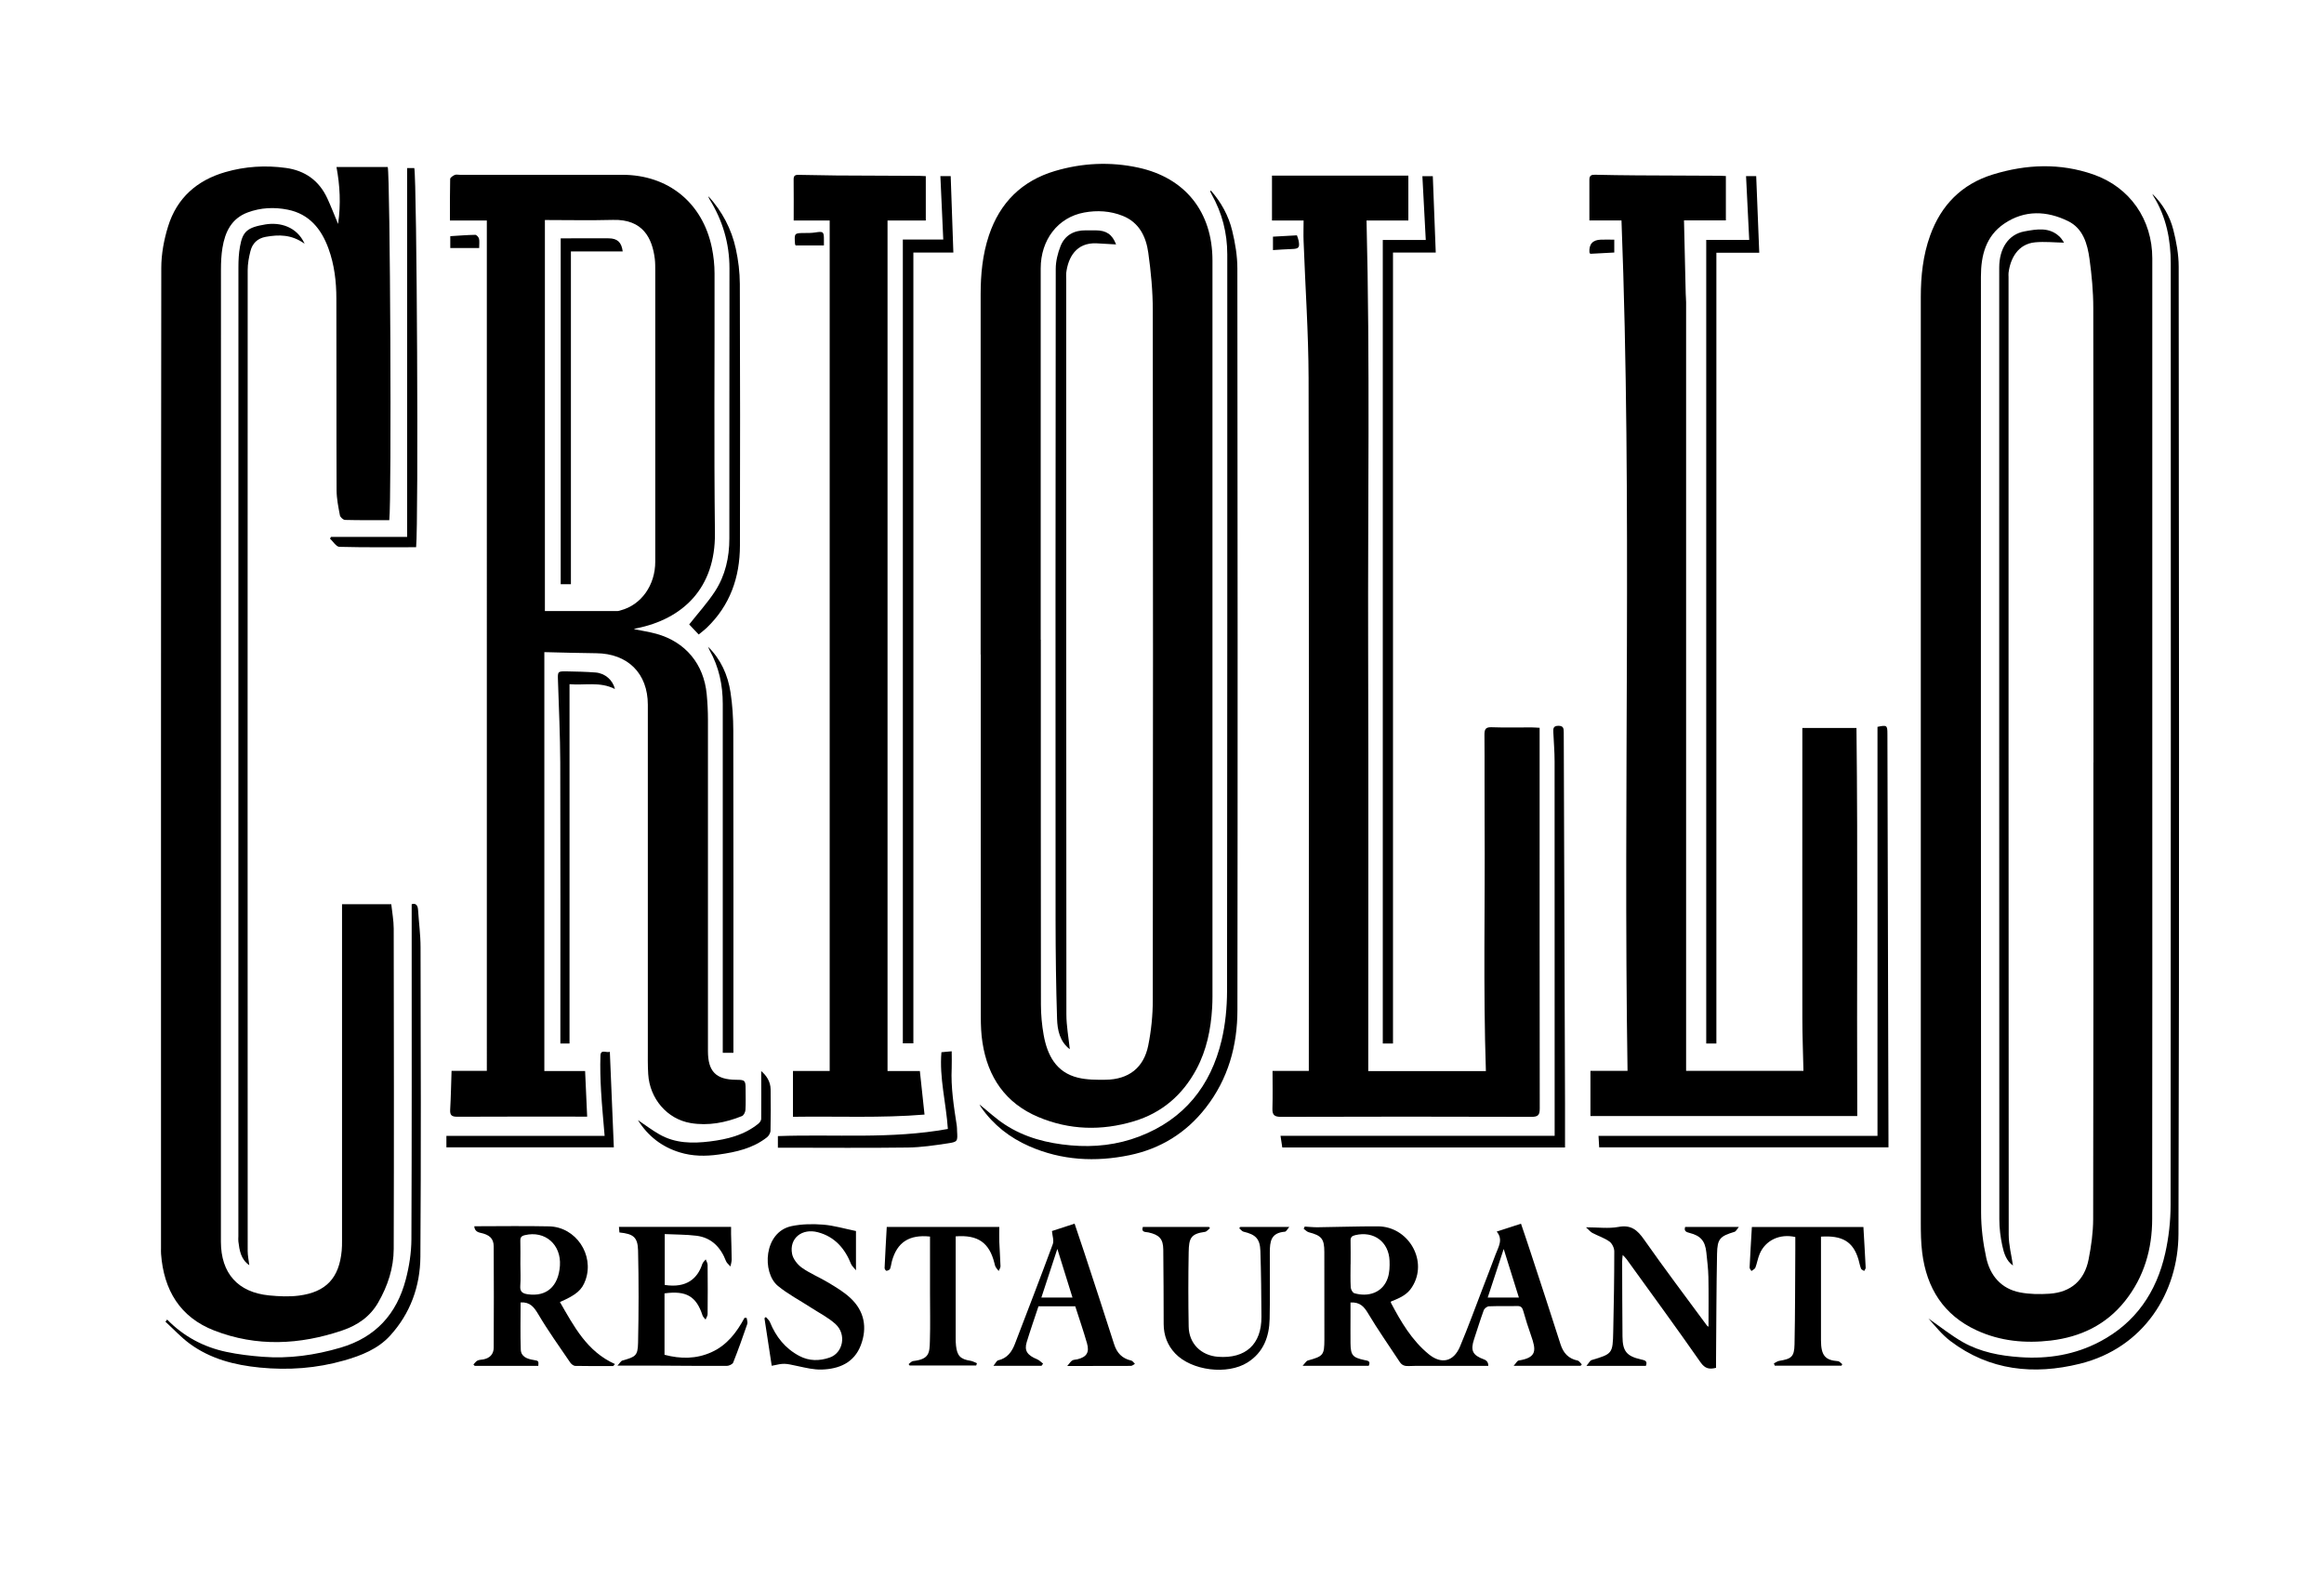 <svg id="uuid-71493598-622a-4d64-9f83-47eae89bd1b0" data-name="Layer 1" xmlns="http://www.w3.org/2000/svg" viewBox="0 0 419.04 284.4">
  <defs>
    <style>
      .uuid-2137297c-ede7-4e55-a4b4-4574302be573 {
        fill: none;
      }
    </style>
  </defs>
  <path class="uuid-2137297c-ede7-4e55-a4b4-4574302be573" d="m0,0C139.68,0,279.36,0,419.04,0c0,94.8,0,189.6,0,284.4-139.68,0-279.36,0-419.04,0C0,189.6,0,94.8,0,0Zm388.08,133.19c0-28.87,0-57.75,0-86.62,0-6.99-4.03-12.82-10.62-15.12-6.01-2.09-12.1-1.85-18.12,0-5.61,1.73-9.33,5.51-11.32,11.01-1.29,3.58-1.68,7.31-1.68,11.07-.01,55.59-.01,111.18,0,166.77,0,1.83.02,3.68.25,5.5.79,6.39,3.84,11.26,9.84,14.01,4.26,1.95,8.77,2.37,13.35,1.83,5.35-.63,9.95-2.81,13.38-7.12,3.45-4.34,4.89-9.39,4.9-14.83.04-28.83.02-57.67.02-86.5Zm-289.93-15.64c3.23.07,6.3.18,9.37.2,5.69.05,9.31,3.63,9.31,9.29,0,20.6,0,41.2,0,61.79,0,1.6-.03,3.2.07,4.8.27,4.4,3.39,8.1,7.65,8.81,3.17.53,6.28-.05,9.25-1.26.31-.13.6-.7.63-1.09.08-1.23.03-2.48.03-3.72,0-1.61-.1-1.72-1.67-1.73-3.67-.02-5.12-1.49-5.12-5.18,0-19.92,0-39.83,0-59.75,0-1.51-.09-3.03-.22-4.54-.5-5.48-3.83-9.48-9.11-10.93-1.29-.35-2.62-.55-4.05-.84.23-.07.34-.11.45-.13,8.37-1.65,14.31-7.21,14.19-17.19-.17-15.6-.03-31.2-.07-46.79,0-1.55-.17-3.12-.48-4.63-1.68-8.13-7.9-13.15-16.15-13.15-9.76,0-19.52,0-29.28,0-.32,0-.68-.09-.95.03-.32.15-.8.47-.81.73-.06,2.5-.04,5-.04,7.48h6.65v153.29h-6.36c-.08,2.38-.12,4.69-.25,7-.06,1.01.29,1.28,1.28,1.27,7.4-.04,14.8-.02,22.2-.02.38,0,.76,0,1.22,0-.13-2.88-.25-5.58-.37-8.22h-7.35v-75.5Zm78.67.42c0,21.76,0,43.52.01,65.28,0,1.55.06,3.12.3,4.66.97,6.25,4.16,10.93,10.07,13.42,5.61,2.36,11.41,2.51,17.22.77,5.08-1.52,8.79-4.74,11.29-9.39,1.85-3.44,2.6-7.17,2.83-11.04.04-.68.06-1.36.06-2.04,0-44.24,0-88.48,0-132.72,0-8.71-4.9-14.86-13.35-16.71-5.05-1.1-10.1-.86-15.04.6-5.97,1.77-9.94,5.7-11.92,11.62-1.15,3.45-1.49,7.01-1.49,10.62,0,21.64,0,43.28,0,64.92Zm-106.63-24.21c.44-3.64.16-62.21-.28-63.65h-9.24c.63,3.36.81,6.63.29,10.27-.74-1.77-1.29-3.21-1.94-4.61-1.47-3.19-4-5.01-7.47-5.49-3.68-.51-7.34-.28-10.92.75-5.11,1.47-8.74,4.67-10.32,9.78-.74,2.4-1.22,5-1.23,7.51-.07,58.88-.05,117.76-.05,176.64,0,.36-.02.72.01,1.08.48,6.49,3.4,11.41,9.6,13.81,7.64,2.96,15.4,2.6,23.08-.02,2.72-.92,4.99-2.46,6.47-5.03,1.73-3,2.79-6.23,2.8-9.67.06-19.24.04-38.48,0-57.72,0-1.49-.29-2.97-.44-4.41h-8.88v1.5c0,19.72,0,39.44,0,59.16,0,.6,0,1.2-.06,1.8-.46,4.91-2.8,7.46-7.7,8.09-1.76.23-3.59.14-5.36-.03-5.67-.55-8.72-3.99-8.72-9.7,0-58.4,0-116.8.01-175.2,0-1.31.06-2.65.27-3.94.47-2.85,1.62-5.29,4.56-6.38,2.34-.87,4.77-.98,7.19-.5,3.9.77,6.07,3.45,7.36,6.99,1.07,2.92,1.42,5.98,1.43,9.06.03,11.52,0,23.04.04,34.56,0,1.5.31,3,.6,4.49.06.34.6.82.93.83,2.63.07,5.27.04,7.97.04Zm164.85-54.02c0,1.29-.04,2.52,0,3.75.3,8.22.88,16.44.9,24.67.09,41.62.04,83.24.04,124.87h-6.54c0,2.3.05,4.54-.02,6.76-.04,1.21.37,1.52,1.58,1.52,15.04-.04,30.08-.05,45.12,0,1.26,0,1.5-.37,1.5-1.55-.04-20.2-.03-40.4-.02-60.6,0-2.63,0-5.26,0-7.98-.67-.03-1.06-.07-1.44-.07-2.4,0-4.8.06-7.2-.03-1.11-.04-1.32.36-1.31,1.37.05,5.28-.01,10.56.03,15.84.11,14.86-.27,29.72.23,44.77h-21.21c0-25.5.06-51.05-.02-76.6-.07-25.57.34-51.15-.29-76.72h7.54v-8.09h-24.59v8.09h5.69Zm90.14,153.31h-21.18v-4.62c0-44.64,0-89.27,0-133.91,0-.52-.06-1.04-.07-1.55-.1-4.41-.21-8.82-.31-13.22h7.55v-8c-.46-.02-.77-.05-1.09-.05-5-.03-10-.04-15-.07-2.48-.02-4.95-.06-7.43-.11-.63-.01-1.1.06-1.09.87.02,2.46,0,4.92,0,7.37h5.79c1.96,51.16.29,102.25,1.09,153.29h-6.69v8.14h48.11c-.1-23.4.13-46.69-.14-69.95h-9.76c0,.59,0,1.07,0,1.55,0,16.92-.01,33.84,0,50.76,0,3.11.13,6.21.2,9.52ZM149.6,39.75v153.29h-6.62v8.26c8.03-.12,15.89.25,23.72-.4-.29-2.74-.57-5.31-.84-7.85h-5.83V39.74h6.9v-8c-.46-.02-.78-.05-1.1-.05-5-.02-10-.04-15-.07-2.24-.02-4.47-.07-6.71-.11-.56-.01-1.03-.01-1.02.78.03,2.47.01,4.94.01,7.45h6.49Zm135.39,206.45c.08-.08.15-.16.23-.24-.25-.24-.47-.64-.76-.7-1.66-.36-2.58-1.35-3.09-2.96-1.75-5.54-3.59-11.06-5.4-16.59-.56-1.72-1.16-3.44-1.72-5.12-1.48.48-2.83.92-4.38,1.42,1.22,1.46.29,2.79-.21,4.14-.74,2.02-1.52,4.02-2.3,6.03-1.36,3.53-2.65,7.1-4.12,10.58-1.15,2.72-3.36,3.21-5.63,1.35-3.06-2.51-5.02-5.85-6.83-9.3-.03-.05.03-.14.06-.21,2.35-.89,3.28-1.6,4.07-3.1,2.43-4.59-1.11-10.4-6.42-10.43-3.63-.02-7.27.12-10.9.16-.78,0-1.55-.08-2.33-.12-.06.13-.12.27-.18.4.3.21.58.53.91.62,2.31.6,2.8,1.17,2.81,3.57.02,5.24.02,10.48.01,15.72,0,2.87-.18,3.05-2.98,3.83-.29.08-.48.48-.94.95h11.92c.42-.91-.23-.91-.78-1.03-2.15-.47-2.48-.86-2.51-3.06-.02-1.64,0-3.28,0-4.92,0-.81,0-1.63,0-2.4,1.71-.09,2.45.76,3.19,2,1.77,2.98,3.79,5.81,5.68,8.71.4.61.9.78,1.61.75,1.56-.06,3.12-.03,4.67-.03,3.23,0,6.46,0,9.69,0q.03-.87-.78-1.17c-2.06-.75-2.46-1.6-1.78-3.64.58-1.74,1.11-3.49,1.74-5.21.12-.32.61-.7.95-.72,1.68-.07,3.36,0,5.04-.05.7-.02.96.24,1.14.89.41,1.5.89,2.98,1.41,4.44.91,2.57,1.12,3.97-2.24,4.49-.26.04-.47.48-.91.96h12.07ZM218.32,34.33c-.07.13-.12.17-.11.19.08.18.17.36.27.53,1.88,3.36,2.81,6.96,2.81,10.8,0,44.27.02,88.55-.04,132.82,0,2.95-.3,5.97-.98,8.84-1.96,8.25-6.79,14.26-14.82,17.34-3.96,1.52-8.1,1.99-12.38,1.61-4.26-.38-8.27-1.4-11.86-3.74-1.61-1.05-3.02-2.38-4.6-3.64.12.21.19.37.29.51,2.22,3.19,5.18,5.49,8.71,7.04,5.82,2.55,11.91,2.86,18.04,1.6,5.58-1.14,10.22-4,13.76-8.55,4.04-5.19,5.7-11.2,5.71-17.63.05-44.55.04-89.11-.01-133.66,0-2.27-.39-4.59-.93-6.8-.65-2.69-1.99-5.12-3.86-7.26Zm169.81.66c.06.13.12.27.19.39,2.31,3.72,3.11,7.85,3.11,12.15,0,56.55.02,113.1-.03,169.66,0,2.91-.33,5.88-.97,8.72-1.57,6.99-5.33,12.53-11.79,15.93-4.49,2.36-9.3,3.15-14.36,2.8-3.65-.25-7.18-.92-10.35-2.72-2.17-1.23-4.14-2.82-6.2-4.26,1.24,1.4,2.46,2.93,3.98,4.08,7.05,5.33,15.03,6.13,23.31,4.09,11.63-2.86,17.77-12.94,17.8-23.41.16-58.11.09-116.22.04-174.34,0-2.22-.42-4.49-.97-6.66-.62-2.44-1.89-4.63-3.74-6.44ZM54.89,43.91c-1.4-3.05-4.42-3.87-7.04-3.45-3.29.53-4.12,1.27-4.6,4-.21,1.21-.28,2.46-.28,3.69-.01,58.23-.01,116.45-.01,174.68,0,.32-.03.64,0,.96.2,1.61.43,3.21,1.97,4.28-.11-.92-.29-1.73-.29-2.54-.01-58.95-.01-117.89,0-176.84,0-1.13.22-2.29.49-3.39.35-1.41,1.26-2.32,2.77-2.6,2.35-.43,4.63-.44,6.97,1.22Zm254.59,144.19V45.56h7.73c-.19-4.67-.37-9.23-.55-13.81h-1.83c.19,3.84.38,7.59.57,11.5h-7.75v144.85h1.83ZM162.79,43.18v144.87h1.9V45.52h7.21c-.16-4.64-.32-9.2-.48-13.78h-1.86c.17,3.83.35,7.59.52,11.43h-7.29Zm88.37,144.93V45.53h7.71c-.18-4.63-.35-9.19-.53-13.77h-1.88c.2,3.84.4,7.59.61,11.5h-7.75v144.84h1.83Zm-165.64,32.94q.06.96,1.06,1.16c1.66.34,2.43,1,2.44,2.47.05,6.07.03,12.14,0,18.22,0,1.19-.7,1.91-1.87,2.14-.35.07-.74.06-1.05.21-.29.15-.49.47-.74.71l.23.24h11.47c.07-.86.08-.9-.87-1.06-1.15-.19-2.24-.58-2.29-1.87-.11-2.85-.03-5.71-.03-8.5,1.71-.11,2.43.86,3.21,2.17,1.76,2.98,3.79,5.8,5.74,8.67.19.28.6.59.92.6,2.27.05,4.54.03,6.82.03.11-.12.22-.24.33-.36-5.06-2.27-7.39-6.79-9.93-11.18,3-1.32,3.98-2.17,4.62-3.98,1.6-4.54-1.75-9.55-6.56-9.66-4.46-.1-8.93-.02-13.5-.02Zm253-90.03v73.73h-50.3c.04.74.08,1.39.12,2.07h52.16c0-.57,0-1.08,0-1.59-.06-24.31-.12-48.62-.19-72.93,0-1.57-.09-1.64-1.8-1.28Zm-56.33,75.83c0-2.75,0-5.38,0-8.01-.08-22.27-.16-44.53-.23-66.8,0-.71-.02-1.23-.99-1.21-.92.01-.92.52-.89,1.17.09,1.75.23,3.5.23,5.25.02,22.03.01,44.07.01,66.1v1.39h-49.43c.12.77.22,1.42.32,2.1h50.98Zm21.67,14.32c-.26.75.18.93.82,1.09,1.98.5,2.79,1.46,3,3.51.15,1.47.34,2.94.37,4.41.06,2.97.02,5.94.02,8.99-.15-.13-.25-.18-.32-.27-3.79-5.15-7.64-10.25-11.31-15.47-1.21-1.72-2.34-2.69-4.61-2.26-1.76.33-3.63.07-5.85.07.51.46.79.82,1.15,1.01,1.02.54,2.15.89,3.07,1.55.48.34.88,1.17.88,1.77,0,4.83-.08,9.67-.19,14.5-.09,3.94-.18,3.99-3.89,5.1-.31.09-.51.55-.94,1.04h10.72c.36-.93-.27-1.01-.87-1.15-2.59-.59-3.32-1.47-3.35-4.14-.04-4.52-.05-9.03-.06-13.55,0-.33.06-.65.1-1.15.33.36.54.55.7.77,4.46,6.18,8.96,12.33,13.33,18.58.82,1.17,1.59,1.3,2.8,1,0-.6,0-1.16,0-1.72.05-6.27.06-12.55.18-18.82.05-2.74.53-3.18,3.16-3.98.28-.08.45-.5.77-.88h-9.67Zm-169.23,16.39c-.12,0-.25-.01-.37-.02-1.42,2.62-3.15,4.93-5.94,6.19-2.78,1.26-5.61,1.24-8.49.48v-11.07c3.92-.54,5.73.52,6.85,3.96.09.28.36.51.55.76.13-.33.36-.66.37-.99.03-2.95.03-5.9,0-8.85,0-.34-.22-.67-.34-1.01-.21.28-.51.53-.62.84-.83,2.56-2.81,4.39-6.77,3.77v-9.17c1.98.09,3.86.06,5.71.3,2.73.34,4.37,2.09,5.34,4.58.14.37.52.64.8.96.08-.42.22-.84.22-1.27,0-1.52-.07-3.03-.11-4.55-.01-.46,0-.92,0-1.32h-20.22c.03.35.06.69.09,1.01,2.49.25,3.3.83,3.36,3.25.13,5.55.13,11.11,0,16.66-.05,2.32-.45,2.51-2.81,3.17-.29.08-.48.47-.91.92,2.54,0,4.65,0,6.76,0,4.32.02,8.63.06,12.95.05.4,0,1.04-.29,1.16-.6.91-2.29,1.74-4.62,2.54-6.95.11-.32-.06-.73-.11-1.1Zm-104.49.3c-.1.13-.21.26-.31.39,1.45,1.33,2.8,2.81,4.38,3.97,3.74,2.74,8.06,3.85,12.63,4.3,5.17.51,10.23.14,15.21-1.28,3.07-.88,6.09-2.07,8.28-4.46,3.65-3.99,5.43-8.91,5.47-14.23.12-18.59.06-37.18.03-55.77,0-2.26-.31-4.51-.45-6.77-.06-.97-.52-1.21-1.15-1.01v5.35c0,18.35.04,36.7-.05,55.05-.01,2.43-.4,4.91-1.02,7.26-1.63,6.2-5.42,10.41-11.74,12.27-4.62,1.36-9.27,2.01-14.06,1.65-2.2-.17-4.41-.43-6.57-.89-4.1-.87-7.68-2.8-10.65-5.82Zm124.21-8.87v-7.12c-2.1-.43-3.99-.99-5.91-1.15-1.88-.15-3.85-.12-5.68.26-5.07,1.05-5.39,8.39-2.49,10.78,1.82,1.5,3.97,2.62,5.96,3.91,1.5.97,3.14,1.79,4.44,2.98,2.01,1.85,1.35,5.2-1.07,6.03-1.83.62-3.68.64-5.46-.29-2.56-1.35-4.22-3.47-5.3-6.1-.14-.35-.49-.61-.74-.92-.08.07-.17.15-.25.22.44,2.86.87,5.71,1.31,8.57,2.29-.5,2.28-.46,4.75.07,1.39.3,2.83.65,4.24.61,3.14-.09,5.86-1.21,7.07-4.38,1.22-3.19.66-6.18-1.91-8.55-1.16-1.07-2.55-1.9-3.91-2.72-1.57-.95-3.3-1.64-4.78-2.69-.8-.57-1.61-1.58-1.79-2.51-.53-2.8,1.77-4.67,4.66-3.9,3.02.8,4.85,2.91,5.98,5.73.14.35.48.63.89,1.14Zm51.73-7.82c-.35,1.04.52.89,1.01,1,1.94.43,2.64,1.16,2.67,3.08.05,4.48.06,8.95.07,13.43,0,2.05.67,3.84,2.09,5.32,2.96,3.1,9.39,3.9,13.02,1.62,2.89-1.82,3.93-4.65,4-7.87.09-4,0-8,.03-11.99.01-1.99.2-3.51,2.72-3.72.24-.02.44-.46.8-.86h-8.83c-.07.08-.14.15-.21.23.26.22.49.56.78.63,2.18.51,2.97,1.27,3.04,3.48.13,3.95.17,7.91.19,11.86.03,4.95-2.85,7.58-7.82,7.21-3.07-.23-5.25-2.39-5.3-5.44-.07-4.48-.07-8.96,0-13.43.04-2.45.32-3.3,2.94-3.65.32-.04.6-.44.9-.67-.06-.07-.12-.15-.18-.22h-11.91Zm-18.29,25.04c.09-.13.18-.26.28-.39-.36-.27-.69-.62-1.09-.79-1.75-.71-2.33-1.55-1.87-3.06.66-2.17,1.41-4.31,2.13-6.48h6.63c.72,2.23,1.47,4.42,2.11,6.64.48,1.66-.06,2.5-1.72,2.91-.31.08-.67.05-.93.21-.28.17-.47.5-.91,1,4.13,0,7.81,0,11.48-.02.24,0,.49-.24.73-.37-.22-.2-.41-.54-.66-.59-1.65-.36-2.59-1.35-3.1-2.97-1.74-5.51-3.56-10.99-5.36-16.47-.58-1.76-1.18-3.51-1.76-5.24-1.48.48-2.82.92-4.08,1.33.07.85.39,1.71.15,2.36-2.22,6.02-4.53,12-6.83,17.98-.55,1.44-1.38,2.59-3.02,2.97-.27.06-.46.51-.86.99h8.68Zm-20.09-23.3v10.13c0,2.88.07,5.76-.02,8.64-.07,2.19-.07,3.34-3.02,3.68-.29.03-.55.36-.82.55.06.08.12.17.18.25h12.01c.04-.14.08-.27.13-.41-.39-.15-.76-.38-1.16-.44-1.8-.28-2.42-.88-2.61-2.7-.05-.48-.06-.96-.06-1.44,0-5.68,0-11.36,0-17.03,0-.43,0-.85,0-1.26,4.02-.3,6.04,1.13,6.98,4.81.06.23.09.48.21.69.15.27.37.49.56.74.12-.28.34-.57.33-.85-.04-1.48-.16-2.95-.22-4.43-.03-.9,0-1.81,0-2.66h-20.29c-.14,2.49-.28,4.95-.39,7.41,0,.17.24.51.33.5.23-.03.57-.16.65-.34.18-.43.22-.93.34-1.39.93-3.4,3.11-4.85,6.89-4.44Zm152.14,22.87c.05.13.1.26.15.38h12.03l.14-.27c-.26-.19-.51-.52-.78-.54-2.29-.17-3.07-1-3.06-3.78.02-5.84,0-11.67,0-17.51v-1.16c3.77-.23,5.8.83,6.77,4.16.16.53.25,1.09.45,1.61.07.19.37.28.57.42.1-.19.28-.38.27-.57-.12-2.46-.27-4.92-.41-7.36h-20.11c-.14,2.45-.29,4.88-.41,7.3,0,.21.22.43.33.64.25-.2.62-.35.71-.6.31-.81.44-1.7.78-2.5,1.05-2.45,3.63-3.67,6.42-3.03,0,.76,0,1.55,0,2.34-.04,5.67-.02,11.35-.14,17.02-.05,2.25-.54,2.6-2.78,2.97-.33.06-.63.3-.95.46ZM125.98,114.37c.55-.45,1-.78,1.4-1.16,4.26-4.05,6.03-9.14,6.05-14.89.04-15.72.04-31.43-.02-47.15,0-2.12-.27-4.29-.73-6.36-.78-3.55-2.46-6.71-4.92-9.43,0,.2.08.35.17.5,2.36,3.83,3.62,7.95,3.61,12.48-.03,16.24,0,32.47-.02,48.71,0,3.39-.73,6.65-2.58,9.5-1.37,2.1-3.09,3.98-4.66,5.98.42.44,1.02,1.08,1.71,1.81Zm-23.29,73.73v-64.77c2.7.24,5.51-.51,8.18.87-.36-1.61-1.78-2.85-3.49-2.98-1.71-.13-3.42-.17-5.13-.2-1.73-.03-1.7,0-1.64,1.72.16,4.9.4,9.8.41,14.7.05,16.43.02,32.86.02,49.29v1.37h1.65Zm-27.66-89.46c.44-4.63.14-66.36-.33-68.35h-1.29v66.49h-13.72c-.06.1-.12.2-.19.3.56.52,1.11,1.47,1.69,1.49,4.59.12,9.18.07,13.84.07Zm52.64,17.94c.09.21.15.43.26.63,1.68,3,2.38,6.26,2.38,9.67.01,20.47,0,40.94,0,61.41v1.49h1.92v-1.48c0-18.87.02-37.74-.02-56.61,0-2.3-.15-4.62-.5-6.88-.48-3.13-1.75-5.97-4.05-8.22Zm43.23,86.92c-10.25,1.87-20.51.92-30.66,1.29v2.09h1.37c7.35,0,14.71.06,22.06-.03,2.4-.03,4.81-.39,7.19-.75,1.82-.27,1.8-.38,1.69-2.21-.02-.32,0-.64-.05-.96-.53-3.45-1.08-6.9-.92-10.42.05-.98,0-1.97,0-3.01-.71.07-1.24.12-1.85.17-.4,4.63.84,9.09,1.16,13.83Zm-61.88,1.25h-28.53v2.07h30.19c-.24-5.76-.48-11.47-.72-17.23-.56.25-1.65-.53-1.69.66-.08,2.15-.01,4.31.11,6.46.15,2.61.41,5.22.64,8.04Zm6-2.85c1.83,2.92,4.34,4.84,7.53,5.82,2.31.71,4.66.73,7.06.39,3.13-.44,6.14-1.12,8.68-3.1.33-.26.63-.79.64-1.21.06-2.47.06-4.95.02-7.43-.02-1.47-.79-2.55-1.7-3.3,0,2.85.04,5.74,0,8.63,0,.31-.3.68-.57.9-2.53,2.02-5.54,2.76-8.67,3.15-3.16.39-6.26.36-9.11-1.27-1.32-.75-2.53-1.68-3.88-2.58Zm-28.62-157.19c0-.75.08-1.24-.03-1.69-.07-.28-.44-.69-.67-.69-1.49.03-2.98.15-4.51.24v2.14h5.21Zm62.16-.47c0-.49,0-.73,0-.97.01-1.54-.1-1.61-1.62-1.37-.58.09-1.18.09-1.78.09-1.95.01-1.95,0-1.81,1.98,0,.11.09.21.11.26h5.1Zm85.29-1.82c-1.45.08-2.89.16-4.32.24v2.42c1.19-.07,2.29-.16,3.39-.19,1.25-.04,1.45-.25,1.24-1.48-.05-.3-.18-.58-.31-.99Zm57.22.78c-.89,0-1.64-.02-2.4,0q-2.22.05-2.08,2.29c0,.07.07.13.15.26,1.42-.07,2.86-.15,4.33-.23v-2.32Z"/>
  <path d="m388.08,133.19c0,28.83.02,57.67-.02,86.5,0,5.44-1.45,10.49-4.9,14.83-3.43,4.31-8.03,6.48-13.38,7.12-4.59.54-9.09.13-13.35-1.83-5.99-2.75-9.04-7.62-9.84-14.01-.23-1.82-.25-3.67-.25-5.5-.01-55.59-.01-111.18,0-166.77,0-3.77.39-7.49,1.68-11.07,1.98-5.5,5.7-9.28,11.32-11.01,6.02-1.85,12.1-2.1,18.12,0,6.59,2.3,10.62,8.13,10.62,15.12,0,28.87,0,57.75,0,86.62Zm-10.61,4.26c0-27.32.02-54.63-.03-81.95,0-2.94-.28-5.91-.68-8.82-.37-2.72-1.16-5.5-3.86-6.82-3.83-1.88-7.83-2.04-11.5.44-3.34,2.25-4.22,5.76-4.22,9.55,0,56.23-.02,112.47.03,168.7,0,2.73.35,5.5.93,8.17.7,3.21,2.69,5.58,6.06,6.24,1.74.34,3.58.36,5.36.24,3.86-.27,6.3-2.41,7.04-6.2.47-2.38.81-4.82.82-7.23.06-27.44.04-54.87.04-82.31Z"/>
  <path d="m98.15,117.56v75.5h7.35c.12,2.65.24,5.34.37,8.22-.45,0-.84,0-1.22,0-7.4,0-14.8-.02-22.2.02-.99,0-1.34-.26-1.28-1.27.13-2.31.17-4.62.25-7h6.36V39.75h-6.65c0-2.48-.02-4.98.04-7.48,0-.26.49-.58.81-.73.27-.12.63-.03.95-.03,9.76,0,19.52,0,29.28,0,8.26,0,14.47,5.02,16.15,13.15.31,1.51.48,3.09.48,4.63.03,15.6-.11,31.2.07,46.79.11,9.98-5.83,15.53-14.19,17.19-.11.02-.22.06-.45.13,1.43.29,2.76.49,4.05.84,5.27,1.45,8.6,5.45,9.11,10.93.14,1.51.22,3.03.22,4.54.01,19.92,0,39.83,0,59.75,0,3.69,1.45,5.16,5.12,5.18,1.57,0,1.67.12,1.67,1.73,0,1.24.05,2.48-.03,3.72-.03.39-.31.96-.63,1.09-2.97,1.2-6.09,1.79-9.25,1.26-4.26-.72-7.38-4.41-7.65-8.81-.1-1.59-.07-3.2-.07-4.8,0-20.6,0-41.2,0-61.79,0-5.66-3.62-9.24-9.31-9.29-3.07-.02-6.13-.13-9.37-.2Zm.09-7.41c4.39,0,8.74,0,13.09,0,.19,0,.39-.08.58-.13,3.71-.98,6.24-4.52,6.24-8.78,0-17.47,0-34.94,0-52.42,0-.72,0-1.44-.08-2.15-.46-3.7-2.11-7.18-7.54-7.03-4.09.11-8.19.02-12.28.02v70.49Z"/>
  <path d="m176.82,117.98c0-21.64,0-43.28,0-64.92,0-3.61.34-7.17,1.49-10.62,1.98-5.92,5.95-9.85,11.92-11.62,4.94-1.46,9.99-1.7,15.04-.6,8.45,1.84,13.34,7.99,13.35,16.71,0,44.24,0,88.48,0,132.72,0,.68-.02,1.36-.06,2.04-.23,3.86-.99,7.59-2.83,11.04-2.5,4.65-6.22,7.87-11.29,9.39-5.82,1.74-11.61,1.59-17.22-.77-5.92-2.49-9.11-7.18-10.07-13.42-.24-1.53-.3-3.1-.3-4.66-.02-21.76-.01-43.52-.01-65.28Zm10.85-2.66c0,21.92-.01,43.84.02,65.75,0,1.83.17,3.68.49,5.48.66,3.65,2.24,6.75,6.19,7.71,1.6.39,3.33.39,4.99.37,4.13-.05,6.87-2.14,7.68-6.18.54-2.68.82-5.46.82-8.19.05-41.44.05-82.87,0-124.31,0-3.46-.33-6.94-.81-10.37-.4-2.89-1.62-5.47-4.61-6.67-2.25-.9-4.63-1.03-6.96-.6-4.74.87-7.83,4.93-7.83,10.06,0,22.32,0,44.64,0,66.95Z"/>
  <path d="m70.19,93.76c-2.71,0-5.34.03-7.97-.04-.33,0-.87-.5-.93-.83-.28-1.48-.59-2.99-.6-4.49-.05-11.52,0-23.04-.04-34.56,0-3.08-.36-6.14-1.43-9.06-1.29-3.53-3.47-6.22-7.36-6.99-2.42-.48-4.85-.37-7.19.5-2.94,1.09-4.09,3.53-4.56,6.38-.21,1.29-.27,2.62-.27,3.94-.01,58.4-.01,116.8-.01,175.2,0,5.7,3.05,9.15,8.72,9.7,1.78.17,3.6.26,5.36.03,4.9-.64,7.24-3.18,7.7-8.09.06-.6.06-1.2.06-1.8,0-19.72,0-39.44,0-59.16v-1.5h8.88c.15,1.44.44,2.93.44,4.41.03,19.24.06,38.48,0,57.72-.01,3.44-1.07,6.67-2.8,9.67-1.48,2.57-3.75,4.11-6.47,5.03-7.69,2.61-15.44,2.98-23.08.02-6.2-2.4-9.12-7.32-9.6-13.81-.03-.36-.01-.72-.01-1.08,0-58.88-.02-117.76.05-176.64,0-2.51.48-5.1,1.23-7.51,1.58-5.11,5.21-8.31,10.32-9.78,3.57-1.03,7.23-1.26,10.92-.75,3.47.48,6,2.3,7.47,5.49.65,1.4,1.2,2.84,1.94,4.61.52-3.64.33-6.91-.29-10.27h9.24c.44,1.44.72,60.01.28,63.65Z"/>
  <path d="m235.04,39.75h-5.69v-8.09h24.59v8.09h-7.54c.64,25.57.22,51.15.29,76.72.07,25.55.02,51.1.02,76.6h21.21c-.5-15.05-.13-29.91-.23-44.77-.04-5.28.02-10.56-.03-15.84,0-1.01.2-1.41,1.31-1.37,2.4.09,4.8.02,7.2.03.39,0,.78.04,1.44.07,0,2.72,0,5.35,0,7.98,0,20.2-.01,40.4.02,60.6,0,1.18-.24,1.55-1.5,1.55-15.04-.05-30.08-.05-45.12,0-1.21,0-1.62-.31-1.58-1.52.07-2.23.02-4.46.02-6.76h6.54c0-41.64.05-83.25-.04-124.87-.02-8.22-.6-16.44-.9-24.67-.05-1.23,0-2.46,0-3.75Z"/>
  <path d="m325.18,193.05c-.07-3.31-.2-6.41-.2-9.52-.02-16.92,0-33.84,0-50.76,0-.48,0-.95,0-1.55h9.76c.27,23.26.04,46.55.14,69.95h-48.11v-8.14h6.69c-.8-51.04.87-102.13-1.09-153.29h-5.79c0-2.45.01-4.91,0-7.37,0-.81.46-.89,1.09-.87,2.48.05,4.95.1,7.43.11,5,.03,10,.05,15,.07.31,0,.63.03,1.09.05v8h-7.55c.1,4.4.2,8.81.31,13.22.01.52.07,1.04.07,1.55,0,44.64,0,89.27,0,133.91v4.62h21.18Z"/>
  <path d="m149.6,39.75h-6.49c0-2.51.02-4.98-.01-7.45,0-.79.46-.79,1.02-.78,2.24.04,4.47.09,6.71.11,5,.03,10,.05,15,.07.32,0,.63.03,1.1.05v8h-6.9v153.31h5.83c.27,2.54.55,5.11.84,7.85-7.83.65-15.69.28-23.72.4v-8.26h6.62V39.75Z"/>
  <path d="m284.99,246.2h-12.07c.44-.48.65-.92.91-.96,3.36-.52,3.14-1.92,2.24-4.49-.52-1.46-.99-2.95-1.41-4.44-.18-.65-.43-.91-1.14-.89-1.68.05-3.36-.02-5.04.05-.34.01-.83.39-.95.72-.63,1.72-1.16,3.47-1.74,5.21-.68,2.05-.27,2.89,1.78,3.64q.81.3.78,1.17c-3.23,0-6.46,0-9.69,0-1.56,0-3.12-.03-4.67.03-.71.03-1.21-.14-1.61-.75-1.9-2.9-3.91-5.74-5.68-8.71-.74-1.25-1.48-2.09-3.19-2,0,.77,0,1.59,0,2.4,0,1.64-.02,3.28,0,4.92.03,2.2.36,2.59,2.51,3.06.54.12,1.19.12.78,1.03h-11.92c.45-.48.65-.87.94-.95,2.8-.78,2.97-.96,2.98-3.83.01-5.24.01-10.48-.01-15.72,0-2.4-.5-2.97-2.81-3.57-.34-.09-.61-.41-.91-.62.06-.13.12-.27.18-.4.78.04,1.55.13,2.33.12,3.63-.04,7.27-.18,10.9-.16,5.31.03,8.85,5.84,6.42,10.43-.79,1.5-1.72,2.21-4.07,3.1-.02.07-.08.16-.05.21,1.81,3.44,3.77,6.79,6.83,9.3,2.27,1.86,4.48,1.37,5.63-1.35,1.47-3.49,2.76-7.05,4.12-10.58.77-2.01,1.55-4.01,2.3-6.03.5-1.36,1.43-2.69.21-4.14,1.55-.5,2.91-.94,4.38-1.42.57,1.68,1.16,3.4,1.72,5.12,1.81,5.53,3.64,11.05,5.4,16.59.51,1.61,1.43,2.61,3.09,2.96.29.06.51.46.76.7-.08.08-.15.16-.23.24Zm-41.47-18.33c0,1.4-.05,2.8.03,4.19.02.37.34.96.65,1.05,2.44.72,5.13-.03,6.04-2.78.31-.95.35-2.04.31-3.06-.13-3.44-2.85-5.42-6.18-4.63-.63.15-.87.39-.85,1.03.03,1.4.01,2.8.01,4.2Zm30.35,6.02c-.9-2.87-1.77-5.66-2.74-8.75-1.02,3.11-1.94,5.88-2.88,8.75h5.62Z"/>
  <path d="m218.32,34.33c1.88,2.14,3.21,4.57,3.86,7.26.54,2.22.93,4.53.93,6.8.05,44.55.07,89.11.01,133.66,0,6.43-1.67,12.45-5.71,17.63-3.53,4.54-8.18,7.4-13.76,8.55-6.13,1.26-12.21.95-18.04-1.6-3.54-1.55-6.49-3.85-8.71-7.04-.1-.14-.17-.31-.29-.51,1.57,1.26,2.99,2.6,4.6,3.64,3.59,2.34,7.6,3.36,11.86,3.74,4.28.38,8.42-.09,12.38-1.61,8.04-3.08,12.86-9.09,14.82-17.34.68-2.86.97-5.89.98-8.84.06-44.27.04-88.55.04-132.82,0-3.85-.93-7.45-2.81-10.8-.1-.17-.18-.35-.27-.53,0-.02.03-.07.11-.19Z"/>
  <path d="m388.13,34.98c1.85,1.81,3.12,4,3.74,6.44.55,2.16.97,4.43.97,6.66.05,58.11.13,116.22-.04,174.34-.03,10.47-6.17,20.55-17.8,23.41-8.28,2.04-16.27,1.24-23.31-4.09-1.51-1.14-2.73-2.68-3.98-4.08,2.06,1.43,4.03,3.02,6.2,4.26,3.18,1.8,6.71,2.47,10.35,2.72,5.06.35,9.88-.44,14.36-2.8,6.47-3.4,10.22-8.94,11.79-15.93.64-2.84.97-5.81.97-8.72.06-56.55.04-113.1.03-169.66,0-4.3-.8-8.43-3.11-12.15-.08-.12-.13-.26-.19-.39Z"/>
  <path d="m54.89,43.91c-2.34-1.66-4.62-1.64-6.97-1.22-1.51.27-2.42,1.19-2.77,2.6-.28,1.1-.49,2.26-.49,3.39-.02,58.95-.02,117.89,0,176.84,0,.81.18,1.63.29,2.54-1.54-1.07-1.77-2.67-1.97-4.28-.04-.32,0-.64,0-.96,0-58.23,0-116.45.01-174.68,0-1.23.06-2.48.28-3.69.48-2.73,1.31-3.46,4.6-4,2.62-.42,5.64.39,7.04,3.45Z"/>
  <path d="m309.48,188.1h-1.83V43.25h7.75c-.19-3.91-.38-7.67-.57-11.5h1.83c.18,4.58.36,9.14.55,13.81h-7.73v142.55Z"/>
  <path d="m162.79,43.18h7.29c-.17-3.84-.35-7.6-.52-11.43h1.86c.16,4.58.32,9.14.48,13.78h-7.21v142.53h-1.9V43.18Z"/>
  <path d="m251.16,188.1h-1.83V43.26h7.75c-.21-3.91-.41-7.66-.61-11.5h1.88c.18,4.58.35,9.14.53,13.77h-7.71v142.57Z"/>
  <path d="m85.52,221.04c4.57,0,9.04-.08,13.5.02,4.82.11,8.16,5.12,6.56,9.66-.64,1.81-1.62,2.66-4.62,3.98,2.54,4.39,4.86,8.91,9.93,11.18-.11.12-.22.24-.33.36-2.27,0-4.55.02-6.82-.03-.32,0-.72-.31-.92-.6-1.95-2.87-3.98-5.69-5.74-8.67-.78-1.31-1.5-2.28-3.21-2.17,0,2.79-.07,5.65.03,8.5.05,1.29,1.14,1.68,2.29,1.87.94.15.94.19.87,1.06h-11.47l-.23-.24c.24-.24.45-.57.74-.71.31-.16.7-.14,1.05-.21,1.17-.23,1.87-.94,1.87-2.14.02-6.07.04-12.15,0-18.22-.01-1.47-.78-2.12-2.44-2.47q-1-.21-1.06-1.16Zm8.31,6.82c0,1.31.08,2.64-.02,3.94-.08,1.08.45,1.37,1.36,1.5,3.38.48,5.53-1.42,5.79-5.15.26-3.82-2.69-6.37-6.31-5.51-.64.15-.84.4-.83,1.03.04,1.39.01,2.79.01,4.18Z"/>
  <path d="m338.52,131.02c1.71-.36,1.8-.29,1.8,1.28.06,24.31.12,48.62.19,72.93,0,.51,0,1.02,0,1.59h-52.16c-.04-.67-.08-1.32-.12-2.07h50.3v-73.73Z"/>
  <path d="m282.19,206.84h-50.98c-.1-.68-.2-1.33-.32-2.1h49.43v-1.39c0-22.03,0-44.07-.01-66.1,0-1.75-.15-3.5-.23-5.25-.03-.65-.03-1.15.89-1.17.97-.01.98.5.99,1.21.07,22.27.15,44.53.23,66.8,0,2.63,0,5.26,0,8.01Z"/>
  <path d="m303.86,221.16h9.67c-.32.38-.5.79-.77.88-2.63.8-3.11,1.24-3.16,3.98-.12,6.27-.13,12.55-.18,18.82,0,.56,0,1.11,0,1.72-1.21.3-1.98.17-2.8-1-4.36-6.25-8.87-12.4-13.33-18.58-.16-.22-.37-.41-.7-.77-.05.5-.1.82-.1,1.15.01,4.52.02,9.03.06,13.55.02,2.67.76,3.55,3.35,4.14.61.14,1.23.22.87,1.15h-10.72c.43-.49.63-.95.94-1.04,3.72-1.11,3.81-1.16,3.89-5.1.11-4.83.19-9.67.19-14.5,0-.61-.4-1.43-.88-1.77-.92-.66-2.06-1.01-3.07-1.55-.36-.19-.63-.55-1.15-1.01,2.22,0,4.09.26,5.85-.07,2.27-.42,3.4.54,4.61,2.26,3.67,5.23,7.52,10.33,11.31,15.47.06.09.16.14.32.27,0-3.05.04-6.02-.02-8.99-.03-1.47-.22-2.94-.37-4.41-.21-2.05-1.02-3.01-3-3.51-.64-.16-1.07-.34-.82-1.09Z"/>
  <path d="m134.63,237.56c.04.37.22.78.11,1.1-.8,2.33-1.63,4.66-2.54,6.95-.13.31-.76.6-1.16.6-4.32.02-8.63-.03-12.95-.05-2.11,0-4.23,0-6.76,0,.42-.44.62-.84.91-.92,2.36-.66,2.76-.86,2.81-3.17.12-5.55.13-11.11,0-16.66-.06-2.41-.86-3-3.36-3.25-.03-.32-.06-.66-.09-1.01h20.22c0,.4,0,.86,0,1.32.04,1.52.1,3.03.11,4.55,0,.42-.14.84-.22,1.27-.27-.32-.65-.59-.8-.96-.96-2.5-2.61-4.24-5.34-4.58-1.85-.23-3.73-.2-5.71-.3v9.17c3.97.62,5.94-1.21,6.77-3.77.1-.31.41-.56.62-.84.12.34.34.67.34,1.01.03,2.95.03,5.9,0,8.85,0,.33-.24.66-.37.99-.19-.25-.46-.48-.55-.76-1.12-3.44-2.93-4.5-6.85-3.96v11.07c2.89.76,5.72.78,8.49-.48,2.8-1.27,4.53-3.58,5.94-6.19.12,0,.25.01.37.02Z"/>
  <path d="m30.14,237.86c2.96,3.03,6.55,4.95,10.65,5.82,2.16.46,4.37.72,6.57.89,4.78.37,9.44-.29,14.06-1.65,6.32-1.86,10.11-6.07,11.74-12.27.62-2.35,1.01-4.84,1.02-7.26.08-18.35.05-36.7.05-55.05v-5.35c.63-.2,1.09.05,1.15,1.01.14,2.26.45,4.51.45,6.77.04,18.59.1,37.18-.03,55.77-.04,5.32-1.82,10.24-5.47,14.23-2.19,2.4-5.21,3.59-8.28,4.46-4.97,1.42-10.04,1.79-15.21,1.28-4.57-.45-8.89-1.56-12.63-4.3-1.58-1.16-2.93-2.64-4.38-3.97.1-.13.21-.26.31-.39Z"/>
  <path d="m154.35,228.99c-.41-.52-.75-.79-.89-1.14-1.13-2.82-2.96-4.93-5.98-5.73-2.89-.77-5.2,1.1-4.66,3.9.18.93.98,1.94,1.79,2.51,1.49,1.05,3.22,1.74,4.78,2.69,1.36.82,2.75,1.65,3.91,2.72,2.56,2.36,3.12,5.36,1.91,8.55-1.21,3.16-3.92,4.29-7.07,4.38-1.41.04-2.84-.31-4.24-.61-2.46-.53-2.45-.57-4.75-.07-.44-2.86-.88-5.72-1.31-8.57.08-.07.17-.15.25-.22.25.3.6.57.74.92,1.08,2.64,2.74,4.75,5.3,6.1,1.77.94,3.63.92,5.46.29,2.43-.83,3.09-4.18,1.07-6.03-1.3-1.19-2.95-2.01-4.44-2.98-1.99-1.3-4.14-2.41-5.96-3.91-2.9-2.39-2.58-9.73,2.49-10.78,1.84-.38,3.8-.41,5.68-.26,1.92.15,3.81.72,5.91,1.15v7.12Z"/>
  <path d="m206.08,221.16h11.91c.06.07.12.15.18.22-.3.23-.57.62-.9.67-2.62.35-2.89,1.21-2.94,3.65-.08,4.48-.08,8.96,0,13.43.05,3.05,2.23,5.21,5.3,5.44,4.97.37,7.85-2.26,7.82-7.21-.02-3.95-.06-7.91-.19-11.86-.07-2.21-.86-2.97-3.04-3.48-.29-.07-.52-.42-.78-.63.07-.08.14-.15.21-.23h8.83c-.36.41-.56.84-.8.86-2.52.21-2.71,1.73-2.72,3.72-.02,4,.06,8-.03,11.99-.07,3.22-1.11,6.05-4,7.87-3.63,2.28-10.06,1.48-13.02-1.62-1.41-1.48-2.08-3.27-2.09-5.32-.01-4.48-.02-8.95-.07-13.43-.02-1.92-.73-2.65-2.67-3.08-.5-.11-1.36.04-1.01-1Z"/>
  <path d="m187.8,246.2h-8.68c.4-.48.58-.93.86-.99,1.64-.38,2.47-1.53,3.02-2.97,2.3-5.99,4.61-11.97,6.83-17.98.24-.65-.08-1.51-.15-2.36,1.26-.41,2.6-.85,4.08-1.33.58,1.73,1.18,3.48,1.76,5.24,1.8,5.49,3.61,10.97,5.36,16.47.51,1.61,1.45,2.6,3.1,2.97.25.06.44.39.66.59-.24.13-.49.37-.73.37-3.67.02-7.35.02-11.48.02.44-.5.63-.83.91-1,.26-.16.62-.13.93-.21,1.66-.41,2.21-1.24,1.72-2.91-.64-2.22-1.39-4.4-2.11-6.64h-6.63c-.72,2.17-1.47,4.31-2.13,6.48-.46,1.51.12,2.35,1.87,3.06.4.16.73.52,1.09.79-.09.13-.18.26-.28.39Zm5.58-12.31c-.89-2.87-1.76-5.64-2.73-8.77-1.02,3.12-1.93,5.89-2.88,8.77h5.6Z"/>
  <path d="m167.71,222.9c-3.78-.41-5.96,1.04-6.89,4.44-.13.46-.16.95-.34,1.39-.08.18-.41.32-.65.34-.1.01-.34-.33-.33-.5.11-2.47.25-4.93.39-7.41h20.29c0,.85-.03,1.76,0,2.66.06,1.48.17,2.95.22,4.43,0,.28-.21.57-.33.85-.19-.24-.41-.47-.56-.74-.11-.2-.15-.45-.21-.69-.93-3.68-2.96-5.11-6.98-4.81,0,.41,0,.84,0,1.26,0,5.68,0,11.36,0,17.03,0,.48,0,.96.06,1.44.2,1.82.81,2.42,2.61,2.7.4.06.77.29,1.16.44-.04.14-.08.27-.13.41h-12.01c-.06-.08-.12-.17-.18-.25.27-.19.53-.52.82-.55,2.96-.34,2.96-1.49,3.02-3.68.09-2.88.02-5.76.02-8.64v-10.13Z"/>
  <path d="m319.84,245.77c.32-.16.62-.4.95-.46,2.23-.37,2.73-.73,2.78-2.97.12-5.67.1-11.34.14-17.02,0-.79,0-1.58,0-2.34-2.79-.64-5.38.58-6.42,3.03-.34.8-.47,1.68-.78,2.5-.1.25-.47.4-.71.6-.12-.21-.34-.43-.33-.64.11-2.43.27-4.85.41-7.3h20.11c.14,2.45.29,4.9.41,7.36,0,.18-.18.38-.27.57-.2-.14-.5-.23-.57-.42-.2-.52-.3-1.07-.45-1.61-.97-3.33-3-4.4-6.77-4.16v1.16c0,5.84.01,11.67,0,17.51,0,2.77.77,3.61,3.06,3.78.27.02.52.35.78.54l-.14.27h-12.03c-.05-.13-.1-.26-.15-.38Z"/>
  <path d="m125.98,114.37c-.7-.74-1.29-1.37-1.71-1.81,1.57-2,3.29-3.88,4.66-5.98,1.85-2.85,2.58-6.11,2.58-9.5.02-16.24-.01-32.47.02-48.71,0-4.53-1.24-8.66-3.61-12.48-.09-.15-.17-.31-.17-.5,2.46,2.71,4.14,5.87,4.92,9.43.46,2.08.72,4.24.73,6.36.06,15.72.06,31.43.02,47.15-.01,5.75-1.79,10.84-6.05,14.89-.4.38-.85.71-1.4,1.16Z"/>
  <path d="m102.69,188.1h-1.65v-1.37c0-16.43.03-32.86-.02-49.29-.02-4.9-.25-9.8-.41-14.7-.06-1.73-.09-1.75,1.64-1.72,1.71.03,3.43.07,5.13.2,1.71.13,3.13,1.37,3.49,2.98-2.67-1.38-5.49-.63-8.18-.87v64.77Z"/>
  <path d="m75.03,98.64c-4.66,0-9.25.05-13.84-.07-.58-.02-1.13-.97-1.69-1.49.06-.1.12-.2.19-.3h13.72V30.29h1.29c.47,1.99.78,63.71.33,68.35Z"/>
  <path d="m127.67,116.58c2.3,2.25,3.57,5.09,4.05,8.22.35,2.27.49,4.59.5,6.88.04,18.87.02,37.74.02,56.61v1.48h-1.92v-1.49c0-20.47,0-40.94,0-61.41,0-3.41-.69-6.66-2.38-9.67-.11-.2-.18-.42-.26-.63Z"/>
  <path d="m170.91,203.5c-.32-4.74-1.56-9.2-1.16-13.83.61-.06,1.15-.11,1.85-.17,0,1.04.04,2.03,0,3.01-.17,3.52.39,6.96.92,10.42.05.31.03.64.05.96.11,1.84.13,1.94-1.69,2.21-2.38.36-4.79.72-7.19.75-7.35.1-14.7.03-22.06.03h-1.37v-2.09c10.15-.37,20.4.58,30.66-1.29Z"/>
  <path d="m109.02,204.75c-.23-2.82-.49-5.42-.64-8.04-.12-2.15-.19-4.31-.11-6.46.05-1.19,1.13-.41,1.69-.66.24,5.76.48,11.46.72,17.23h-30.19v-2.07h28.53Z"/>
  <path d="m115.02,201.9c1.35.91,2.56,1.83,3.88,2.58,2.85,1.63,5.96,1.66,9.11,1.27,3.14-.39,6.14-1.13,8.67-3.15.27-.21.57-.59.57-.9.03-2.89,0-5.78,0-8.63.9.76,1.68,1.83,1.7,3.3.04,2.48.04,4.95-.02,7.43,0,.41-.31.95-.64,1.21-2.54,1.99-5.55,2.66-8.68,3.1-2.4.34-4.75.32-7.06-.39-3.19-.98-5.7-2.9-7.53-5.82Z"/>
  <path d="m86.4,44.71h-5.21v-2.14c1.53-.09,3.02-.22,4.51-.24.23,0,.6.41.67.69.11.45.03.94.03,1.69Z"/>
  <path d="m148.56,44.24h-5.1s-.1-.15-.11-.26c-.14-1.98-.14-1.97,1.81-1.98.59,0,1.19,0,1.78-.09,1.52-.24,1.63-.17,1.62,1.37,0,.24,0,.47,0,.97Z"/>
  <path d="m233.85,42.42c.13.4.26.69.31.99.22,1.23.01,1.44-1.24,1.48-1.1.03-2.2.12-3.39.19v-2.42c1.43-.08,2.87-.16,4.32-.24Z"/>
  <path d="m291.07,43.2v2.32c-1.47.08-2.91.15-4.33.23-.07-.13-.14-.19-.15-.26q-.15-2.23,2.08-2.29c.75-.02,1.51,0,2.4,0Z"/>
  <path class="uuid-2137297c-ede7-4e55-a4b4-4574302be573" d="m377.47,137.45c0,27.44.02,54.87-.04,82.31,0,2.41-.35,4.86-.82,7.23-.74,3.78-3.19,5.93-7.04,6.2-1.78.12-3.62.1-5.36-.24-3.38-.66-5.36-3.03-6.06-6.24-.58-2.67-.93-5.44-.93-8.17-.05-56.23-.04-112.47-.03-168.7,0-3.79.88-7.3,4.22-9.55,3.68-2.48,7.67-2.31,11.5-.44,2.7,1.32,3.48,4.1,3.86,6.82.4,2.92.67,5.88.68,8.82.05,27.32.03,54.63.03,81.95Zm-5.31-93.71c-.14-.2-.38-.65-.72-.99-1.87-1.89-4.26-1.43-6.41-1.03-2.94.54-4.55,3.13-4.55,6.53,0,57.19,0,114.38.02,171.57,0,1.58.2,3.18.53,4.72.29,1.36.73,2.76,1.93,3.59-.27-1.84-.77-3.7-.77-5.56-.04-57.55-.03-115.1-.03-172.65,0-.24-.02-.48,0-.72.3-2.53,1.64-5.22,4.8-5.51,1.72-.16,3.47.03,5.2.06Z"/>
  <path class="uuid-2137297c-ede7-4e55-a4b4-4574302be573" d="m98.24,110.15V39.65c4.09,0,8.19.09,12.28-.02,5.43-.15,7.08,3.34,7.54,7.03.09.71.08,1.44.08,2.15,0,17.47,0,34.94,0,52.42,0,4.26-2.52,7.8-6.24,8.78-.19.05-.39.13-.58.13-4.35,0-8.7,0-13.09,0Zm4.69-4.84v-59.98h9.34c-.21-1.65-.94-2.35-2.51-2.36-2.28-.02-4.56,0-6.84,0-.62,0-1.24,0-1.83,0v62.35h1.83Z"/>
  <path class="uuid-2137297c-ede7-4e55-a4b4-4574302be573" d="m187.68,115.31c0-22.32,0-44.64,0-66.95,0-5.13,3.09-9.19,7.83-10.06,2.33-.43,4.71-.3,6.96.6,2.99,1.2,4.2,3.78,4.61,6.67.48,3.43.8,6.91.81,10.37.05,41.44.05,82.87,0,124.31,0,2.73-.28,5.51-.82,8.19-.82,4.04-3.55,6.13-7.68,6.18-1.67.02-3.39.02-4.99-.37-3.95-.96-5.53-4.06-6.19-7.71-.33-1.8-.49-3.65-.49-5.48-.03-21.92-.02-43.84-.02-65.75Zm5.19,73.79c-.21-2.12-.6-4.18-.61-6.25-.04-44.19-.03-88.38-.03-132.56,0-.36-.04-.72,0-1.08.34-2.77,1.78-5.51,5.48-5.34,1.17.05,2.35.13,3.51.2-.68-1.8-1.73-2.53-3.68-2.54-.6,0-1.2,0-1.8,0-2.12-.02-3.76.88-4.53,2.83-.51,1.29-.87,2.74-.87,4.12-.05,39.19-.05,78.38-.03,117.57,0,5.87.08,11.74.27,17.61.07,2.03.49,4.09,2.27,5.46Z"/>
  <path class="uuid-2137297c-ede7-4e55-a4b4-4574302be573" d="m243.53,227.87c0-1.4.02-2.8-.01-4.2-.02-.64.23-.88.85-1.03,3.33-.79,6.05,1.19,6.18,4.63.04,1.02,0,2.11-.31,3.06-.91,2.75-3.6,3.49-6.04,2.78-.3-.09-.63-.68-.65-1.05-.08-1.39-.03-2.8-.03-4.19Z"/>
  <path class="uuid-2137297c-ede7-4e55-a4b4-4574302be573" d="m273.88,233.89h-5.62c.95-2.87,1.86-5.64,2.88-8.75.97,3.09,1.84,5.88,2.74,8.75Z"/>
  <path class="uuid-2137297c-ede7-4e55-a4b4-4574302be573" d="m93.83,227.86c0-1.39.03-2.79-.01-4.18-.02-.63.19-.88.83-1.03,3.62-.85,6.57,1.7,6.31,5.51-.26,3.72-2.41,5.63-5.79,5.15-.9-.13-1.44-.42-1.36-1.5.1-1.31.02-2.63.02-3.94Z"/>
  <path class="uuid-2137297c-ede7-4e55-a4b4-4574302be573" d="m193.37,233.89h-5.6c.94-2.88,1.85-5.65,2.88-8.77.97,3.12,1.84,5.89,2.73,8.77Z"/>
  <path d="m372.16,43.74c-1.72-.03-3.48-.22-5.2-.06-3.15.29-4.49,2.98-4.8,5.51-.03.24,0,.48,0,.72,0,57.55,0,115.1.03,172.65,0,1.86.5,3.72.77,5.56-1.2-.83-1.64-2.23-1.93-3.59-.33-1.54-.53-3.14-.53-4.72-.03-57.19-.02-114.38-.02-171.57,0-3.4,1.61-5.99,4.55-6.53,2.15-.39,4.54-.86,6.41,1.03.34.34.57.79.72.99Z"/>
  <path d="m102.93,105.31h-1.83v-62.35c.59,0,1.21,0,1.83,0,2.28,0,4.56-.02,6.84,0,1.56.02,2.3.71,2.51,2.36h-9.34v59.98Z"/>
  <path d="m192.87,189.11c-1.78-1.37-2.21-3.43-2.27-5.46-.19-5.87-.26-11.74-.27-17.61-.02-39.19-.02-78.38.03-117.57,0-1.38.36-2.83.87-4.12.78-1.95,2.42-2.85,4.53-2.83.6,0,1.2,0,1.8,0,1.95.01,2.99.74,3.68,2.54-1.16-.07-2.34-.14-3.51-.2-3.7-.17-5.14,2.57-5.48,5.34-.04.35,0,.72,0,1.08,0,44.19,0,88.38.03,132.56,0,2.07.39,4.14.61,6.25Z"/>
</svg>
